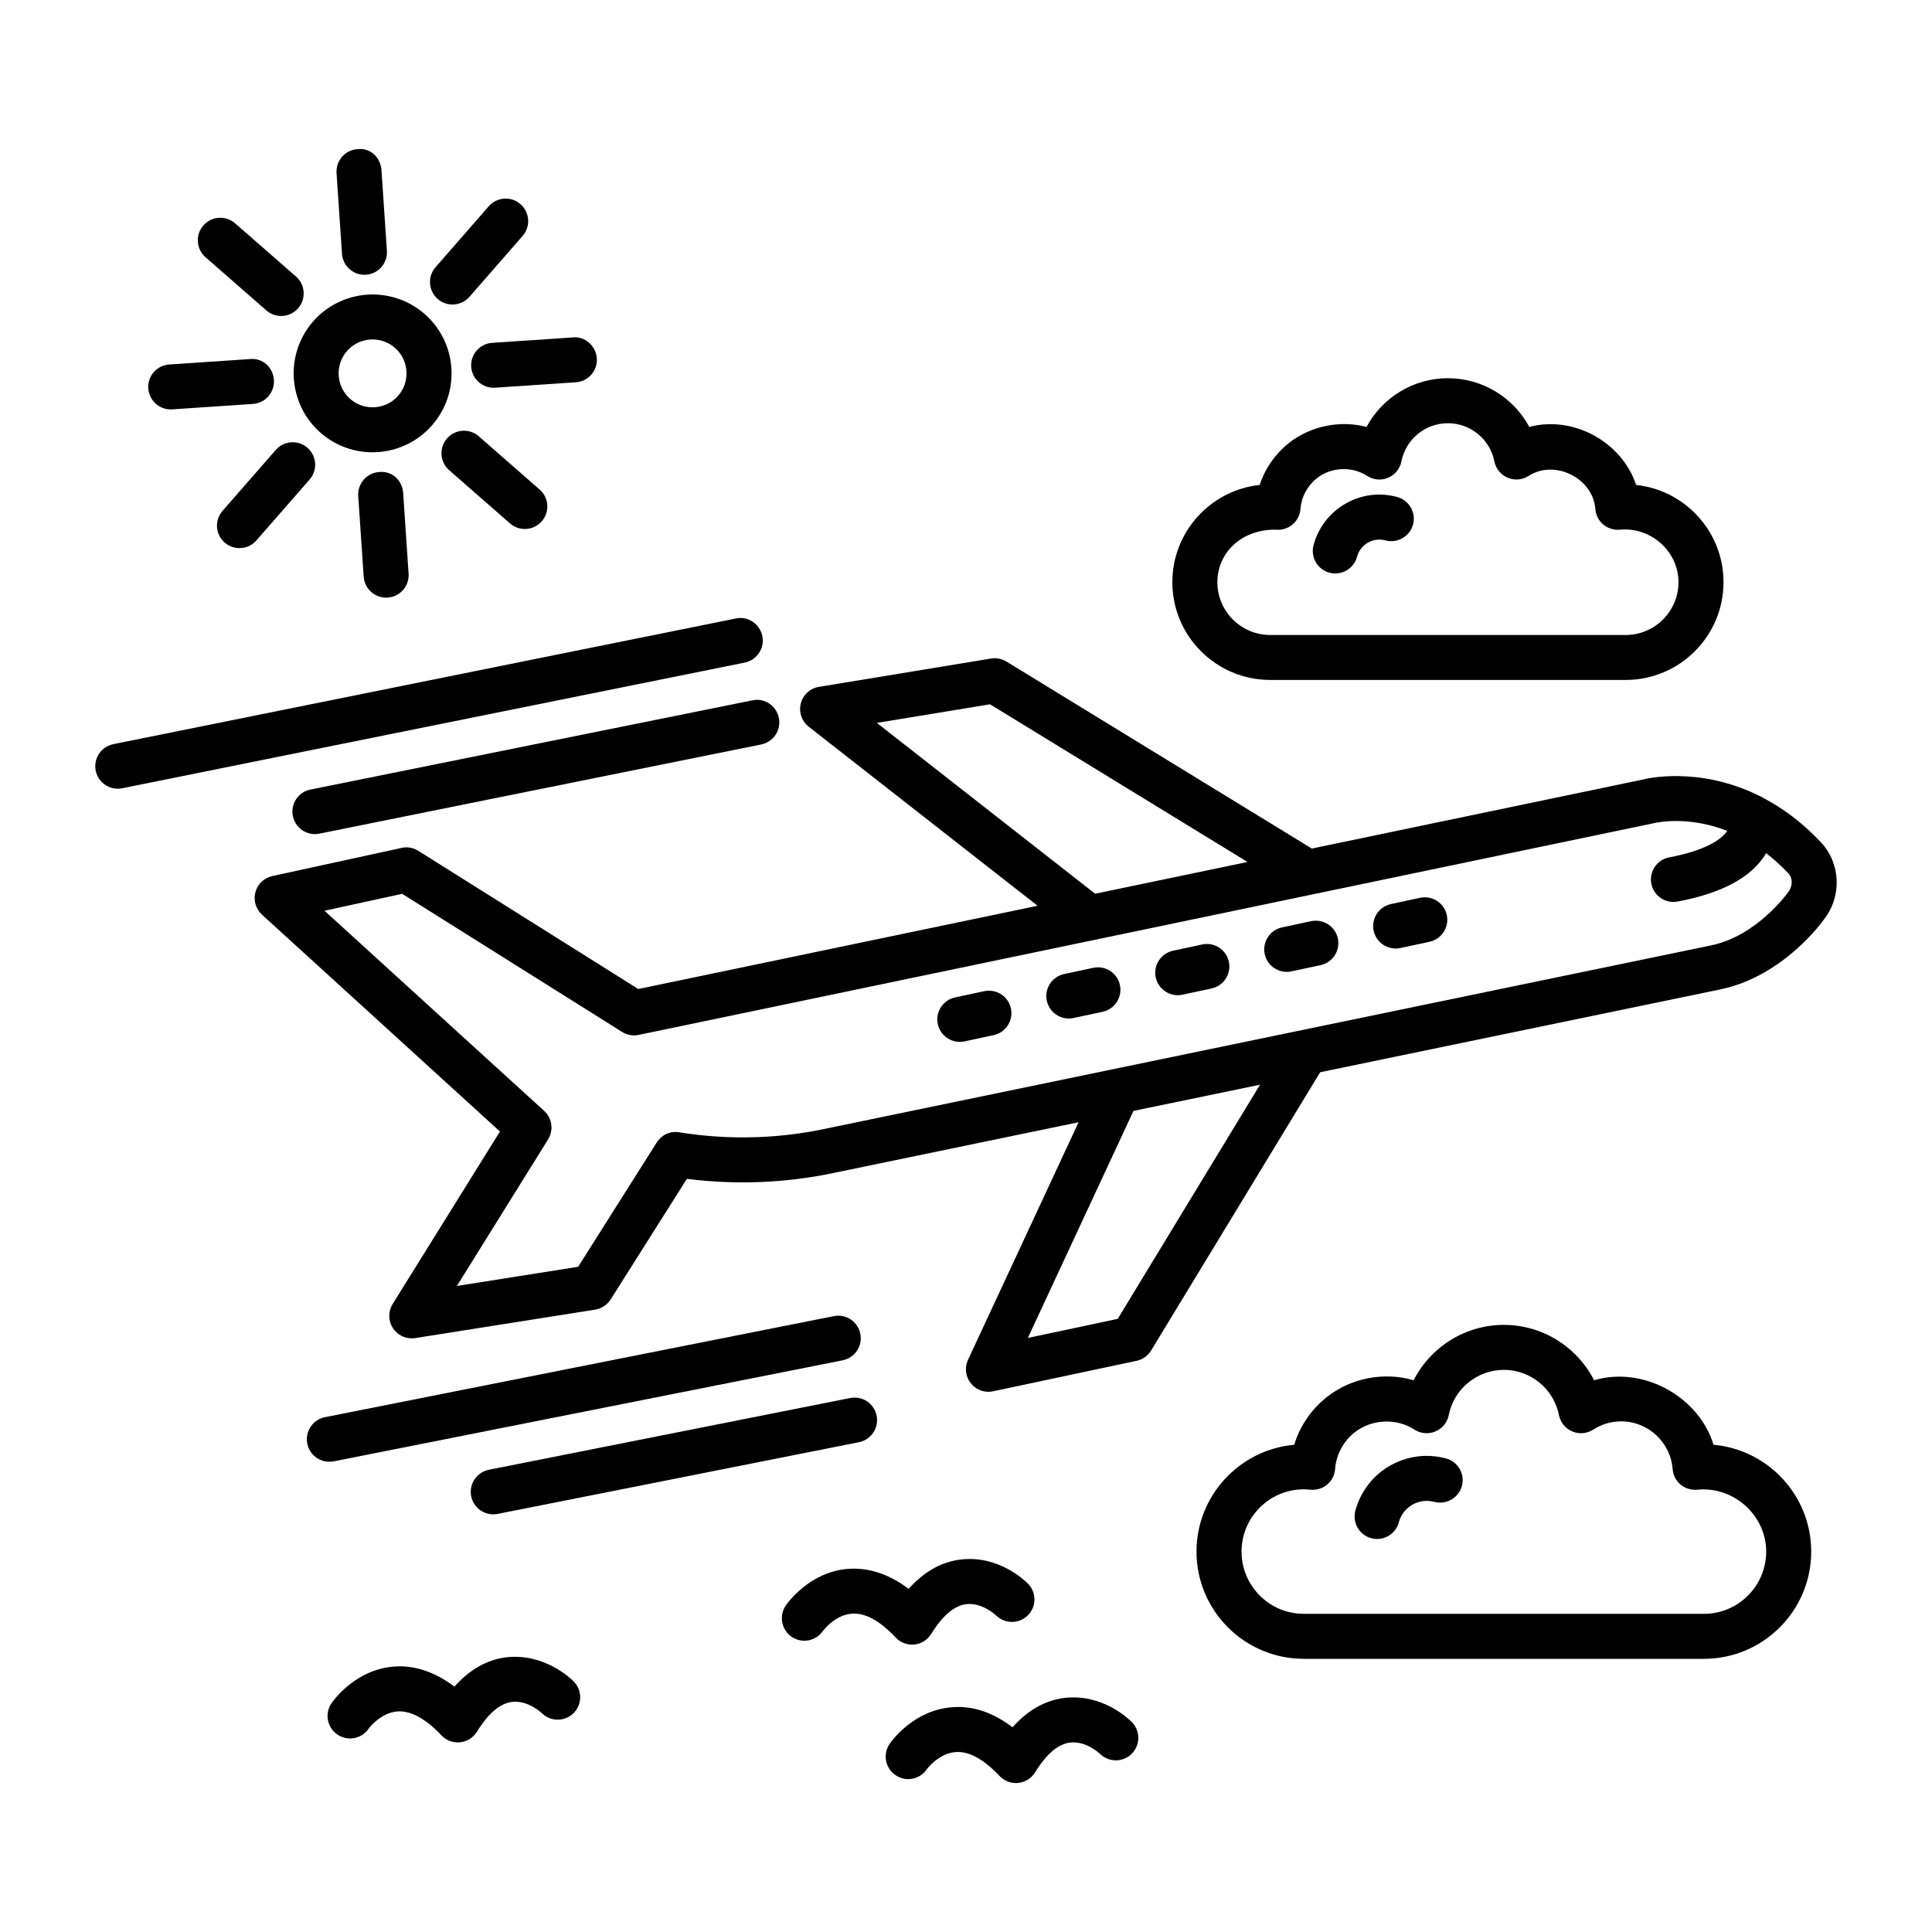 <?xml version="1.0" encoding="UTF-8"?>
<!-- Uploaded to: SVG Repo, www.svgrepo.com, Generator: SVG Repo Mixer Tools -->
<svg fill="#000000" width="800px" height="800px" version="1.1" viewBox="144 144 512 512" xmlns="http://www.w3.org/2000/svg">
 <g>
  <path d="m381.39 577.98c1.121 1.195 2.691 1.863 4.32 1.863 0.203 0 0.406-0.008 0.625-0.031 1.848-0.195 3.492-1.238 4.453-2.824 2.023-3.297 5.238-7.328 9.152-7.852 4.293-0.598 8.062 2.992 8.062 2.992 2.344 2.285 6.125 2.262 8.426-0.078 2.312-2.352 2.269-6.125-0.074-8.434-0.785-0.762-7.773-7.555-17.812-6.316-5.094 0.625-9.691 3.231-13.738 7.766-5.223-3.945-10.625-5.691-16.039-5.305-10.055 0.77-15.875 8.781-16.504 9.691-1.879 2.707-1.195 6.426 1.512 8.297 2.691 1.863 6.402 1.207 8.297-1.512 0.031-0.043 3.113-4.242 7.609-4.586 3.574-0.332 7.461 1.852 11.711 6.328z"/>
  <path d="m426.07 593.97c-5.094 0.633-9.691 3.238-13.738 7.773-5.238-3.957-10.625-5.777-16.051-5.305-10.07 0.77-15.875 8.773-16.504 9.684-1.879 2.707-1.195 6.426 1.512 8.297 2.691 1.871 6.418 1.215 8.297-1.512 0.031-0.043 3.113-4.234 7.609-4.586 3.551-0.305 7.465 1.863 11.715 6.34 1.121 1.199 2.691 1.863 4.32 1.863 0.203 0 0.422-0.008 0.625-0.031 1.848-0.195 3.492-1.238 4.469-2.824 2.008-3.297 5.223-7.336 9.141-7.852 4.32-0.609 8.062 2.992 8.062 2.984 2.344 2.301 6.113 2.277 8.426-0.074 2.312-2.352 2.269-6.121-0.074-8.426-0.781-0.781-7.754-7.531-17.809-6.332z"/>
  <path d="m278.16 583.2c-5.094 0.633-9.691 3.238-13.738 7.773-5.238-3.949-10.652-5.75-16.051-5.305-10.07 0.77-15.875 8.773-16.504 9.684-1.879 2.707-1.195 6.426 1.512 8.297 2.707 1.871 6.418 1.215 8.297-1.512 0.031-0.043 3.113-4.234 7.609-4.586 3.535-0.277 7.465 1.863 11.715 6.34 1.121 1.199 2.691 1.863 4.32 1.863 0.203 0 0.422-0.008 0.625-0.031 1.848-0.195 3.492-1.238 4.469-2.824 2.008-3.297 5.223-7.336 9.141-7.852 4.293-0.641 8.062 2.984 8.062 2.984 2.344 2.301 6.113 2.262 8.426-0.074 2.312-2.352 2.269-6.121-0.074-8.426-0.781-0.781-7.754-7.465-17.809-6.332z"/>
  <path d="m626.55 367.19c-5.027-5.324-10.211-9.074-15.219-11.707-0.371-0.25-0.773-0.457-1.191-0.621-16.148-7.969-30.168-4.438-30.723-4.285l-87.766 18.301-80.945-49.566c-1.223-0.742-2.664-1.031-4.074-0.793l-45.594 7.504c-2.344 0.379-4.234 2.109-4.816 4.402-0.582 2.293 0.246 4.715 2.109 6.172l60.641 47.441-105.82 22.062-58.297-36.621c-1.34-0.828-2.926-1.137-4.438-0.77l-34.242 7.457c-2.184 0.473-3.914 2.125-4.496 4.277-0.566 2.152 0.102 4.445 1.746 5.953l63.07 57.469-28.438 45.703c-1.223 1.98-1.195 4.504 0.102 6.445 1.105 1.68 2.984 2.664 4.961 2.664 0.305 0 0.625-0.023 0.93-0.074l47.676-7.539c1.688-0.27 3.188-1.25 4.106-2.699l20.199-31.957c13.332 1.68 26.719 1.098 39.844-1.762l63.961-13.242-29.297 62.953c-0.961 2.051-0.668 4.461 0.742 6.231 1.137 1.441 2.867 2.25 4.656 2.25 0.406 0 0.828-0.043 1.238-0.133l38.027-8.078c1.617-0.344 3-1.332 3.856-2.734l44.801-73.738 105.96-21.938c16.91-3.465 27.344-18.258 27.578-18.605 4.777-6.078 4.398-14.855-0.855-20.422zm-250.18-31.613 29.992-4.934 68.242 41.789-40.375 8.418zm63.844 157.93-23.824 5.066 27.992-60.172 33.531-6.941zm177.62-113c-0.074 0.117-8.238 11.539-20.402 14.035l-234.02 48.445c-12.996 2.832-26.254 3.195-39.395 1.086-2.461-0.414-4.699 0.691-5.981 2.699l-20.824 32.941-32.133 5.078 24.172-38.84c1.512-2.445 1.078-5.617-1.047-7.559l-58.211-53.039 20.594-4.481 58.27 36.602c1.297 0.816 2.852 1.105 4.394 0.785l146.63-30.566 122.24-25.504c0.52-0.145 9-2.152 19.598 1.996-1.52 2.375-6.035 5.285-15.336 7.019-3.231 0.598-5.371 3.711-4.773 6.949 0.539 2.867 3.043 4.867 5.863 4.867 0.348 0 0.727-0.031 1.09-0.102 11.773-2.191 19.648-6.445 23.387-12.66 0.035-0.055 0.059-0.109 0.09-0.164 1.945 1.5 3.898 3.246 5.832 5.293 1.242 1.305 1.316 3.394-0.039 5.117z"/>
  <path d="m404.82 406.67-7.711 1.652c-3.215 0.691-5.269 3.856-4.586 7.078 0.609 2.793 3.086 4.707 5.836 4.707 0.406 0 0.828-0.043 1.25-0.133l7.711-1.652c3.215-0.691 5.269-3.856 4.586-7.078-0.699-3.207-3.812-5.238-7.086-4.574z"/>
  <path d="m433.71 400.48-7.711 1.652c-3.215 0.691-5.269 3.856-4.586 7.078 0.609 2.793 3.086 4.707 5.836 4.707 0.406 0 0.828-0.043 1.25-0.133l7.711-1.652c3.215-0.691 5.269-3.856 4.586-7.078-0.699-3.207-3.828-5.262-7.086-4.574z"/>
  <path d="m462.58 394.3-7.711 1.652c-3.215 0.691-5.269 3.856-4.586 7.078 0.609 2.793 3.086 4.707 5.836 4.707 0.406 0 0.828-0.043 1.25-0.133l7.711-1.652c3.215-0.691 5.269-3.856 4.586-7.078-0.695-3.207-3.824-5.273-7.086-4.574z"/>
  <path d="m491.46 388.12-7.711 1.652c-3.215 0.691-5.269 3.856-4.586 7.078 0.609 2.793 3.086 4.707 5.836 4.707 0.406 0 0.828-0.043 1.25-0.133l7.711-1.652c3.215-0.691 5.269-3.856 4.586-7.078-0.699-3.207-3.828-5.246-7.086-4.574z"/>
  <path d="m520.33 381.93-7.711 1.652c-3.215 0.691-5.269 3.856-4.586 7.078 0.609 2.793 3.086 4.707 5.836 4.707 0.406 0 0.828-0.043 1.25-0.133l7.711-1.652c3.215-0.691 5.269-3.856 4.586-7.078-0.695-3.203-3.824-5.258-7.086-4.574z"/>
  <path d="m346.03 312.57c-0.668-3.215-3.797-5.371-7.027-4.664l-164.97 33.305c-3.231 0.656-5.312 3.797-4.672 7.023 0.582 2.832 3.07 4.781 5.852 4.781 0.379 0 0.785-0.035 1.18-0.117l164.97-33.305c3.231-0.656 5.312-3.801 4.672-7.023z"/>
  <path d="m343.38 329.6-117.11 23.641c-3.231 0.656-5.312 3.797-4.656 7.023 0.566 2.832 3.055 4.781 5.836 4.781 0.379 0 0.785-0.035 1.18-0.117l117.11-23.641c3.231-0.656 5.312-3.797 4.672-7.023-0.672-3.227-3.742-5.379-7.031-4.664z"/>
  <path d="m232.45 531.27 134.86-26.777c3.231-0.648 5.328-3.785 4.688-7.016-0.656-3.215-3.754-5.348-7.016-4.688l-134.86 26.777c-3.231 0.648-5.328 3.785-4.688 7.016 0.566 2.832 3.055 4.797 5.852 4.797 0.379 0 0.773-0.039 1.164-0.109z"/>
  <path d="m273.56 533.5c-3.231 0.648-5.328 3.785-4.688 7.016 0.566 2.832 3.055 4.797 5.852 4.797 0.379 0 0.77-0.035 1.164-0.109l95.742-19.008c3.231-0.648 5.328-3.785 4.688-7.016-0.641-3.215-3.754-5.332-7.016-4.688z"/>
  <path d="m480.6 324.19h94.23c14.289 0 25.918-11.621 25.918-25.91 0-13.359-10.172-24.391-23.168-25.766-3.684-11.285-16.574-18.527-28.293-15.367-4.176-7.773-12.398-12.918-21.582-12.918-9.184 0-17.406 5.144-21.566 12.918-6.969-1.855-14.844-0.262-20.535 4.234-3.652 2.883-6.344 6.773-7.769 11.133-12.996 1.383-23.152 12.414-23.152 25.766-0.004 14.289 11.625 25.91 25.918 25.91zm1.293-39.824h0.176c1.617 0.184 3.203-0.32 4.438-1.352 1.238-1.031 2.008-2.519 2.125-4.125 0.246-3.195 1.832-6.156 4.352-8.148 3.754-2.984 9.297-3.238 13.316-0.625 1.688 1.086 3.769 1.273 5.574 0.48 1.82-0.77 3.144-2.394 3.523-4.336 1.148-5.859 6.332-10.105 12.312-10.105 5.981 0 11.16 4.25 12.312 10.105 0.379 1.941 1.703 3.566 3.523 4.336 1.805 0.777 3.902 0.59 5.559-0.473 6.984-4.481 17.07 0.625 17.68 8.762 0.117 1.609 0.871 3.094 2.109 4.125s2.824 1.512 4.438 1.359c8.09-0.762 15.484 5.691 15.484 13.914 0 7.711-6.273 13.992-13.984 13.992h-94.23c-7.711 0-13.984-6.281-13.984-13.992-0.004-7.676 6.195-13.918 15.277-13.918z"/>
  <path d="m496.32 295.77c0.523 0.141 1.031 0.203 1.543 0.203 2.633 0 5.051-1.754 5.762-4.418 0.422-1.586 1.441-2.91 2.852-3.731 1.441-0.828 3.07-1.047 4.688-0.609 3.144 0.844 6.445-1.039 7.305-4.207 0.844-3.18-1.031-6.445-4.219-7.305-4.672-1.266-9.547-0.625-13.723 1.797-4.176 2.41-7.176 6.309-8.426 10.973-0.844 3.18 1.047 6.445 4.219 7.297z"/>
  <path d="m598.1 526.88c-3.914-12.785-18.629-20.941-31.652-17.098-4.481-8.805-13.648-14.676-23.91-14.676-10.262 0-19.43 5.871-23.91 14.676-7.828-2.293-16.574-0.641-23.039 4.477-4.117 3.262-7.102 7.691-8.613 12.625-14.48 1.289-25.891 13.492-25.891 28.305 0 15.668 12.746 28.414 28.422 28.414h106.06c15.672 0 28.422-12.746 28.422-28.414 0-14.816-11.395-27.02-25.891-28.309zm-2.531 44.801h-106.06c-9.094 0-16.488-7.398-16.488-16.496 0-9.094 7.394-16.496 16.488-16.496 0.598 0 1.18 0.035 1.762 0.094 1.617 0.145 3.203-0.32 4.438-1.359 1.238-1.031 1.992-2.519 2.109-4.125 0.293-3.785 2.168-7.32 5.164-9.691 4.481-3.527 11.031-3.887 15.875-0.742 1.645 1.062 3.754 1.266 5.559 0.473 1.82-0.77 3.144-2.394 3.523-4.328 1.367-6.941 7.508-11.984 14.598-11.984 7.086 0 13.23 5.043 14.598 11.984 0.379 1.934 1.703 3.559 3.523 4.328 1.832 0.793 3.914 0.59 5.559-0.473 2.211-1.434 4.789-2.191 7.422-2.191 7.102 0 13.082 5.543 13.621 12.625 0.117 1.602 0.871 3.094 2.109 4.125 1.238 1.039 2.824 1.508 4.438 1.359 9.516-0.961 18.25 6.707 18.25 16.402 0 9.098-7.391 16.496-16.488 16.496z"/>
  <path d="m527.2 530.5c-5.008-1.348-10.332-0.668-14.875 1.941-4.539 2.621-7.769 6.848-9.141 11.906-0.844 3.18 1.031 6.445 4.219 7.297 0.508 0.137 1.031 0.203 1.543 0.203 2.633 0 5.051-1.754 5.762-4.418 0.523-1.98 1.789-3.637 3.566-4.656 1.789-1.031 3.84-1.273 5.836-0.762 3.129 0.844 6.434-1.031 7.305-4.207 0.848-3.18-1.027-6.453-4.215-7.305z"/>
  <path d="m263.91 224.7c1.66 0 3.316-0.691 4.496-2.035l14.102-16.148c2.152-2.481 1.906-6.242-0.582-8.41-2.461-2.176-6.242-1.914-8.41 0.566l-14.102 16.148c-2.152 2.481-1.906 6.242 0.582 8.41 1.117 0.988 2.516 1.469 3.914 1.469z"/>
  <path d="m234.63 211.26c0.219 3.152 2.836 5.559 5.953 5.559 0.133 0 0.262 0 0.406-0.016 3.273-0.219 5.762-3.062 5.543-6.344l-1.441-21.391c-0.234-3.289-2.883-5.969-6.359-5.543-3.273 0.219-5.762 3.062-5.543 6.344z"/>
  <path d="m214.59 226.27c1.137 0.988 2.531 1.469 3.93 1.469 1.66 0 3.305-0.691 4.481-2.039 2.168-2.473 1.922-6.242-0.555-8.41l-16.137-14.105c-2.504-2.176-6.258-1.914-8.41 0.566-2.168 2.473-1.922 6.242 0.555 8.41z"/>
  <path d="m189.25 252.5c0.133 0 0.262 0 0.406-0.016l21.391-1.441c3.273-0.219 5.762-3.062 5.543-6.344-0.234-3.289-2.883-5.887-6.359-5.543l-21.391 1.441c-3.273 0.219-5.762 3.062-5.543 6.344 0.219 3.148 2.84 5.559 5.953 5.559z"/>
  <path d="m217.08 263.24-14.102 16.137c-2.168 2.481-1.922 6.242 0.555 8.41 1.137 0.988 2.531 1.469 3.93 1.469 1.66 0 3.305-0.691 4.481-2.035l14.102-16.137c2.168-2.481 1.922-6.242-0.555-8.41-2.504-2.168-6.242-1.922-8.41 0.566z"/>
  <path d="m244.48 269.09c-3.273 0.219-5.762 3.062-5.543 6.344l1.441 21.391c0.219 3.152 2.836 5.559 5.953 5.559 0.133 0 0.262 0 0.406-0.016 3.273-0.219 5.762-3.062 5.543-6.344l-1.441-21.391c-0.234-3.289-2.867-5.894-6.359-5.543z"/>
  <path d="m262.47 260.19c-2.168 2.473-1.922 6.242 0.555 8.41l16.137 14.117c1.137 0.988 2.531 1.469 3.93 1.469 1.66 0 3.305-0.691 4.481-2.035 2.168-2.473 1.922-6.242-0.555-8.41l-16.137-14.117c-2.488-2.176-6.242-1.914-8.41 0.566z"/>
  <path d="m268.87 241.2c0.219 3.152 2.836 5.559 5.953 5.559 0.133 0 0.262 0 0.395-0.016l21.391-1.434c3.289-0.219 5.777-3.055 5.559-6.344-0.234-3.289-3.172-5.914-6.344-5.543l-21.391 1.434c-3.293 0.219-5.781 3.055-5.562 6.344z"/>
  <path d="m228.97 258.7c3.957 3.457 8.863 5.16 13.754 5.16 5.836 0 11.629-2.422 15.762-7.144 3.684-4.199 5.5-9.59 5.137-15.164-0.379-5.574-2.894-10.668-7.102-14.348-8.703-7.598-21.93-6.695-29.543 1.98-7.586 8.691-6.684 21.934 1.992 29.516zm6.984-21.676c1.773-2.031 4.277-3.07 6.781-3.07 2.109 0 4.219 0.734 5.922 2.227 1.82 1.578 2.894 3.769 3.055 6.172 0.16 2.394-0.609 4.707-2.199 6.512v0.008c-3.262 3.738-8.98 4.106-12.703 0.852-3.723-3.262-4.113-8.961-0.855-12.699z"/>
 </g>
</svg>
